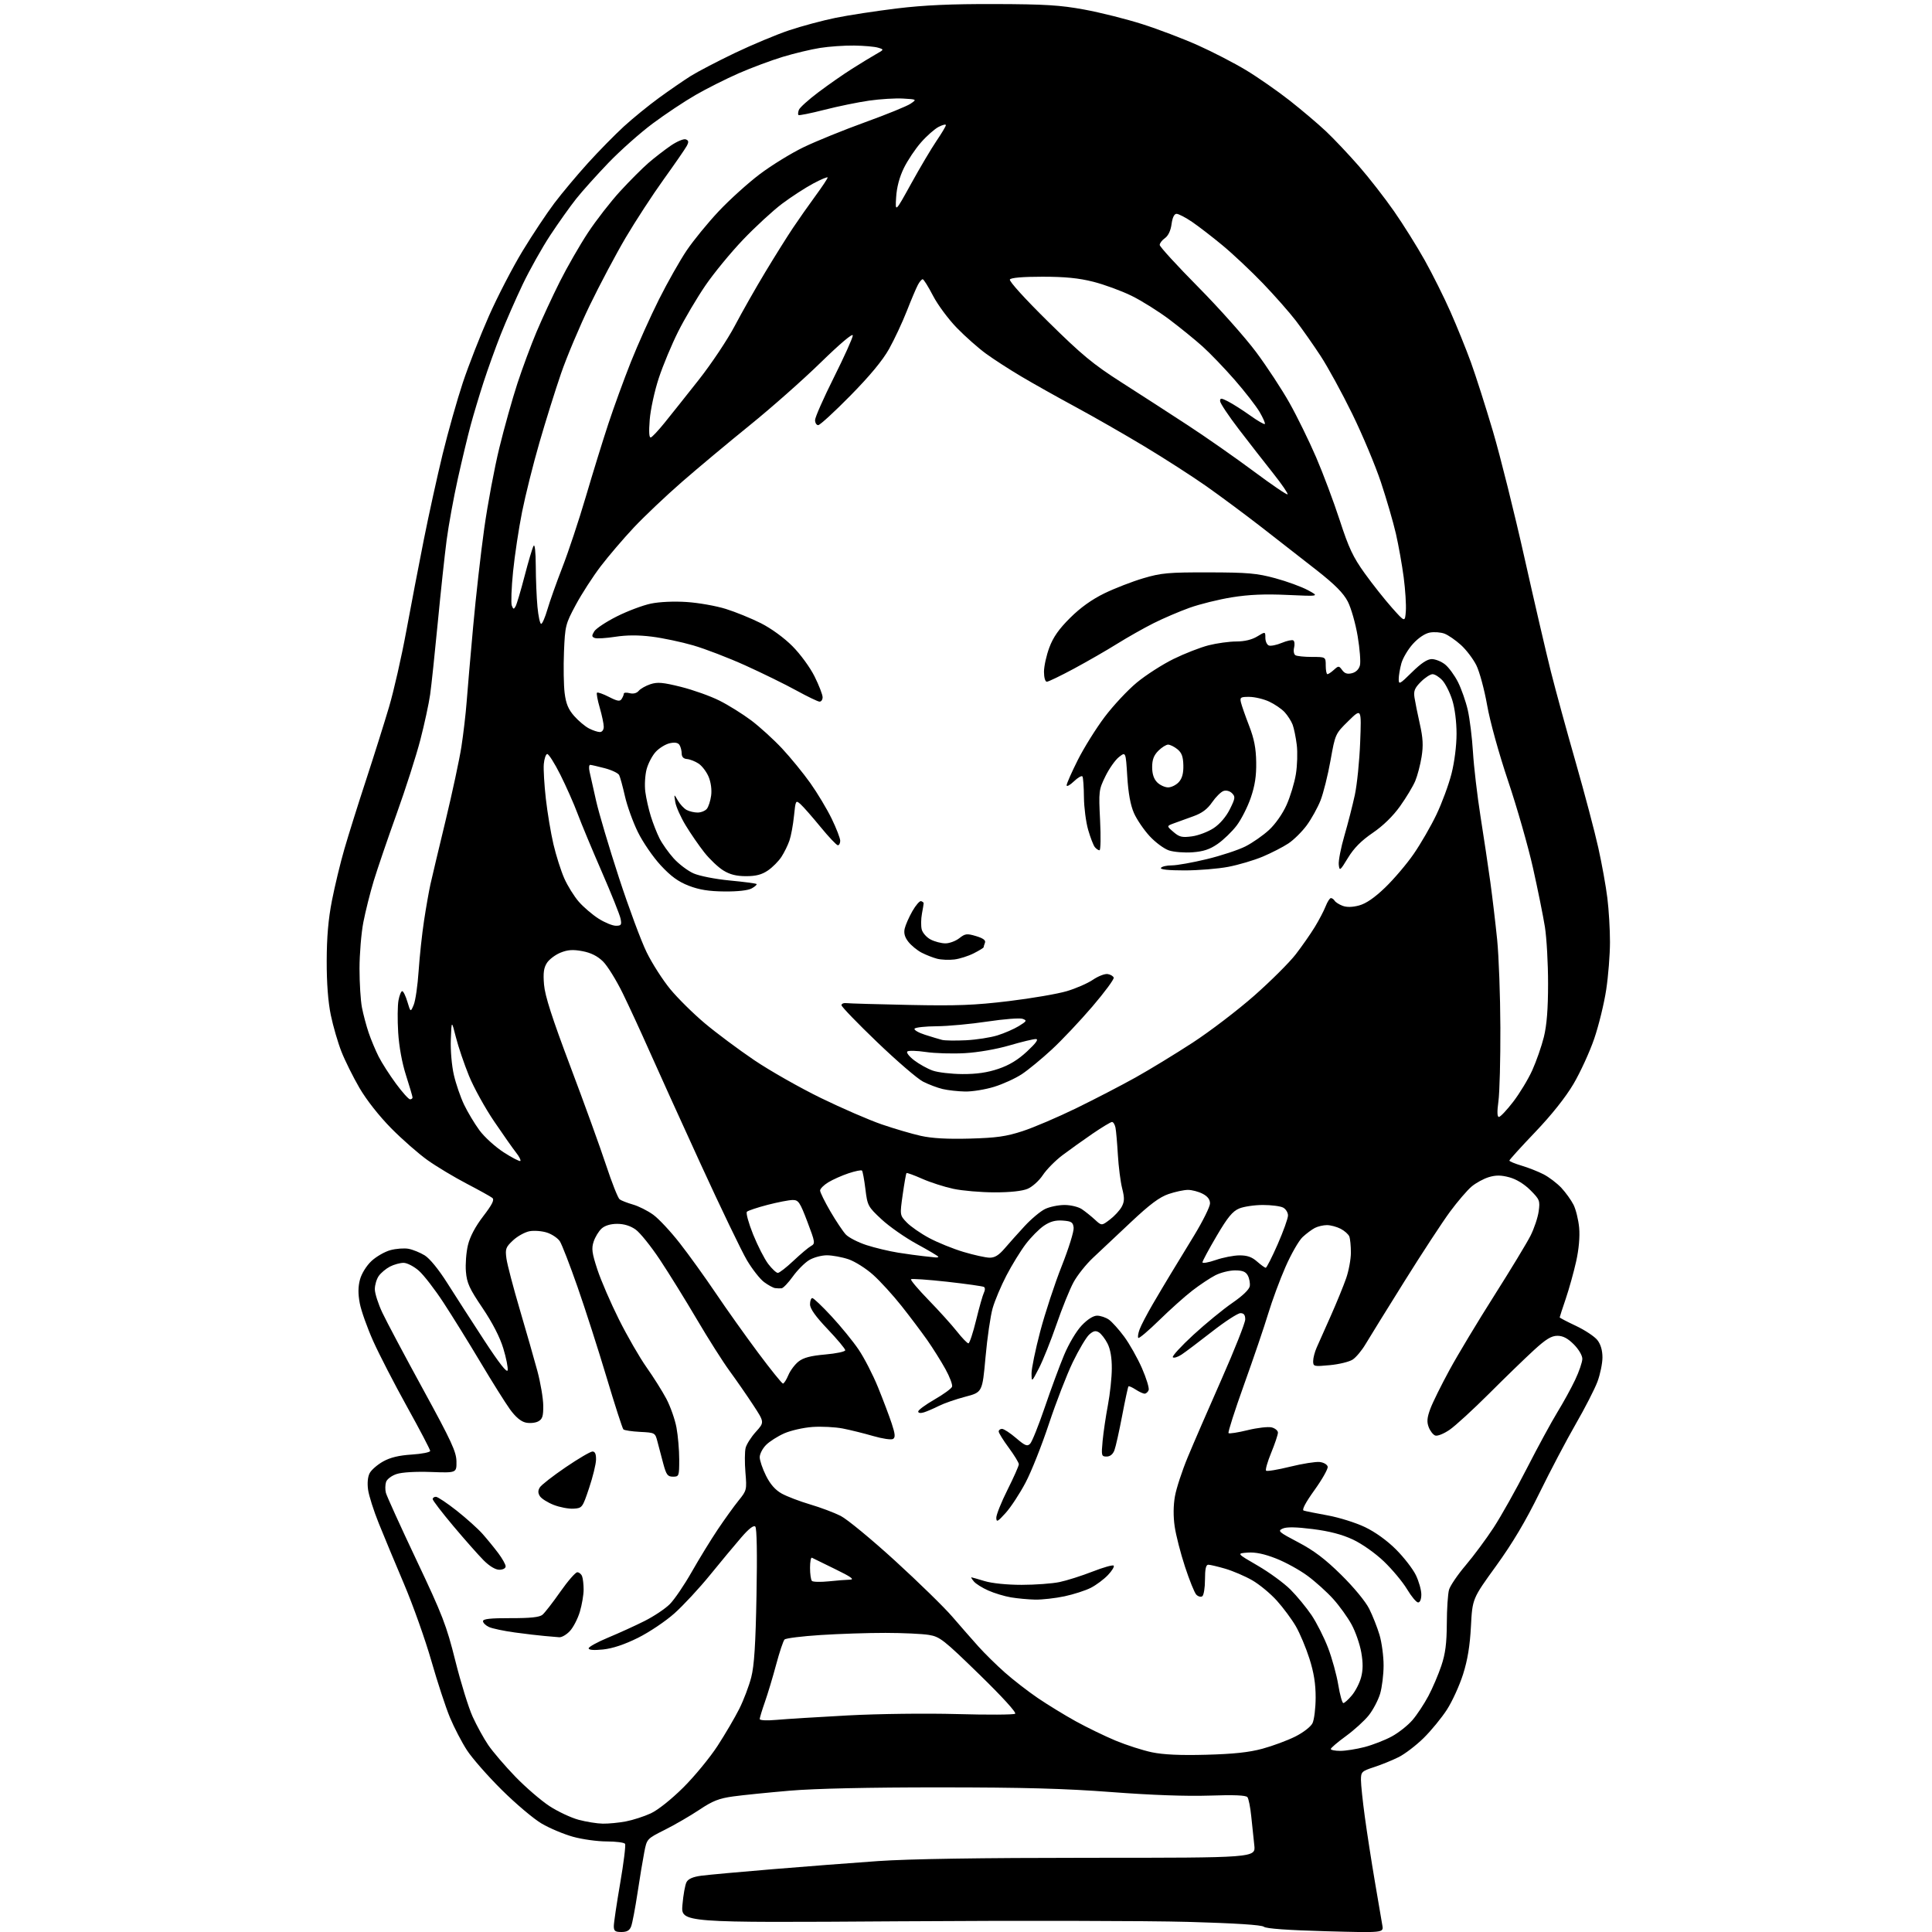 <?xml version="1.0" encoding="UTF-8" standalone="no"?>
<svg 
  version="1.1" 
  xmlns="http://www.w3.org/2000/svg" 
  xmlns:xlink="http://www.w3.org/1999/xlink" 
  xmlns:svg="http://www.w3.org/2000/svg"
  xmlns:rdf="http://www.w3.org/1999/02/22-rdf-syntax-ns#"
  xmlns:cc="http://creativecommons.org/ns#"
  xmlns:dc="http://purl.org/dc/elements/1.1/"
  viewBox="0 0 768 768"
  width="768"
  height="768"
>
<style>svg {background-color: white; }</style>"
<path stroke="none" fill="black" fill-rule="evenodd" d="M247.02,768.00C244.52,768.00 244.00,767.60 244.00,765.66C244.00,764.37 245.14,756.70 246.53,748.61C247.92,740.53 248.80,733.48 248.47,732.95C248.15,732.43 244.86,732.00 241.17,732.00C237.48,732.00 231.45,731.17 227.77,730.14C224.09,729.12 218.48,726.76 215.30,724.89C212.13,723.03 204.99,717.00 199.45,711.50C193.90,706.00 187.68,698.91 185.62,695.74C183.56,692.57 180.52,686.72 178.86,682.74C177.20,678.76 173.87,668.61 171.46,660.19C169.05,651.78 164.17,638.05 160.62,629.69C157.07,621.34 152.54,610.45 150.55,605.50C148.55,600.55 146.65,594.57 146.32,592.20C145.95,589.55 146.19,587.01 146.96,585.58C147.64,584.30 150.03,582.23 152.27,580.97C155.12,579.37 158.56,578.54 163.67,578.21C167.70,577.95 171.00,577.30 171.00,576.76C171.00,576.22 166.88,568.35 161.84,559.27C156.80,550.19 150.74,538.42 148.36,533.12C145.99,527.82 143.58,521.06 143.02,518.10C142.30,514.32 142.33,511.50 143.10,508.63C143.74,506.27 145.65,503.18 147.64,501.30C149.54,499.52 152.94,497.56 155.20,496.95C157.47,496.34 160.71,496.10 162.41,496.42C164.11,496.74 166.99,497.91 168.81,499.02C170.81,500.25 174.37,504.60 177.81,510.05C180.94,515.00 187.53,525.23 192.46,532.78C198.42,541.90 201.55,545.90 201.80,544.70C202.00,543.71 201.22,539.79 200.06,535.98C198.71,531.54 195.76,525.81 191.81,519.95C186.59,512.24 185.58,510.03 185.21,505.50C184.96,502.56 185.32,497.82 186.01,494.97C186.82,491.59 188.93,487.60 192.08,483.49C195.69,478.78 196.61,476.93 195.71,476.19C195.04,475.65 190.45,473.10 185.50,470.52C180.56,467.94 173.58,463.75 170.00,461.21C166.43,458.68 159.90,452.95 155.50,448.50C150.69,443.62 145.66,437.23 142.88,432.45C140.34,428.08 137.11,421.57 135.71,418.00C134.31,414.43 132.41,407.90 131.50,403.50C130.42,398.29 129.85,390.79 129.87,382.00C129.89,372.56 130.51,365.34 131.95,358.00C133.08,352.23 135.30,343.00 136.90,337.50C138.49,332.00 142.37,319.62 145.53,310.00C148.68,300.38 152.79,287.32 154.66,281.00C156.53,274.68 159.60,261.18 161.48,251.00C163.36,240.82 166.51,224.40 168.48,214.50C170.45,204.60 173.82,189.30 175.96,180.50C178.11,171.70 181.72,158.93 183.98,152.11C186.25,145.30 190.91,133.38 194.35,125.61C197.79,117.85 203.82,106.20 207.76,99.73C211.69,93.26 217.38,84.71 220.39,80.73C223.40,76.75 229.38,69.61 233.68,64.86C237.98,60.11 244.43,53.55 248.00,50.27C251.57,47.00 257.88,41.87 262.00,38.87C266.12,35.87 271.76,31.99 274.53,30.24C277.30,28.50 285.20,24.38 292.08,21.08C298.96,17.79 308.70,13.72 313.71,12.04C318.72,10.37 327.02,8.14 332.16,7.09C337.30,6.04 348.25,4.37 356.50,3.36C367.40,2.04 378.06,1.56 395.50,1.61C415.44,1.67 421.45,2.04 431.00,3.80C437.32,4.96 447.68,7.56 454.00,9.57C460.32,11.58 470.30,15.37 476.16,17.99C482.02,20.61 490.66,25.07 495.35,27.91C500.05,30.75 507.86,36.19 512.70,39.99C517.54,43.80 524.02,49.29 527.11,52.21C530.20,55.12 536.06,61.33 540.15,66.00C544.23,70.67 550.54,78.78 554.17,84.00C557.81,89.22 563.30,98.00 566.38,103.51C569.46,109.01 574.06,118.23 576.61,124.01C579.16,129.78 582.80,138.78 584.70,144.00C586.60,149.22 590.55,161.60 593.48,171.50C596.40,181.40 602.01,203.90 605.95,221.50C609.89,239.10 614.64,259.57 616.51,267.00C618.38,274.43 622.81,290.62 626.36,303.00C629.90,315.38 633.95,330.68 635.35,337.00C636.76,343.32 638.38,352.31 638.95,356.97C639.53,361.63 640.00,369.51 639.99,374.47C639.99,379.44 639.32,387.97 638.49,393.42C637.67,398.88 635.52,407.66 633.72,412.92C631.91,418.19 628.20,426.28 625.47,430.91C622.30,436.26 616.78,443.21 610.25,450.04C604.61,455.94 600.00,461.03 600.00,461.35C600.00,461.66 602.18,462.57 604.84,463.36C607.51,464.15 611.44,465.70 613.59,466.81C615.74,467.92 618.91,470.33 620.64,472.16C622.36,474.00 624.55,477.04 625.50,478.91C626.44,480.79 627.45,484.90 627.74,488.04C628.06,491.62 627.62,496.63 626.54,501.45C625.60,505.68 623.74,512.34 622.42,516.25C621.09,520.15 620.00,523.50 620.00,523.68C620.00,523.86 622.91,525.38 626.48,527.06C630.04,528.74 633.86,531.28 634.98,532.70C636.30,534.38 637.00,536.77 637.00,539.60C637.00,541.98 636.10,546.32 635.01,549.25C633.91,552.18 630.04,559.73 626.40,566.04C622.77,572.34 616.26,584.70 611.95,593.50C606.47,604.68 601.28,613.41 594.71,622.50C585.30,635.50 585.30,635.50 584.72,646.50C584.32,654.24 583.39,659.90 581.58,665.58C580.17,670.02 577.29,676.34 575.17,679.62C573.05,682.90 568.89,687.97 565.91,690.90C562.94,693.82 558.48,697.23 556.01,698.47C553.53,699.71 549.14,701.50 546.25,702.44C541.29,704.07 541.00,704.35 541.00,707.55C541.00,709.41 541.69,716.01 542.54,722.22C543.38,728.42 545.18,740.02 546.54,748.00C547.89,755.98 549.23,763.81 549.51,765.41C550.01,768.32 550.01,768.32 526.90,767.69C511.99,767.28 503.29,766.66 502.41,765.92C501.51,765.18 491.15,764.51 472.27,763.98C456.45,763.53 404.62,763.43 357.09,763.75C270.68,764.33 270.68,764.33 271.28,757.21C271.61,753.30 272.34,749.24 272.90,748.18C273.60,746.87 275.47,746.06 278.80,745.62C281.48,745.27 294.20,744.10 307.08,743.04C319.96,741.97 338.82,740.52 349.00,739.81C361.28,738.95 389.64,738.51 433.33,738.50C499.17,738.50 499.17,738.50 498.60,733.50C498.29,730.75 497.75,725.58 497.39,722.00C497.03,718.42 496.35,715.00 495.87,714.40C495.27,713.64 490.49,713.44 480.74,713.78C471.64,714.08 457.62,713.58 441.99,712.39C423.36,710.97 406.97,710.52 373.50,710.51C345.45,710.50 323.88,710.98 314.00,711.82C305.48,712.55 295.35,713.57 291.51,714.10C285.81,714.88 283.30,715.87 278.01,719.41C274.43,721.80 268.27,725.37 264.33,727.35C257.16,730.95 257.15,730.95 256.12,736.22C255.55,739.13 254.33,746.45 253.42,752.50C252.50,758.55 251.37,764.51 250.90,765.75C250.28,767.40 249.24,768.00 247.02,768.00zM239.61,724.93C241.88,724.97 246.01,724.57 248.79,724.04C251.57,723.51 256.02,722.08 258.68,720.85C261.52,719.54 266.83,715.31 271.62,710.56C276.08,706.13 282.21,698.67 285.25,694.00C288.28,689.33 292.17,682.69 293.89,679.26C295.61,675.83 297.74,670.20 298.63,666.76C299.82,662.10 300.36,653.75 300.72,634.16C301.04,617.57 300.85,607.45 300.24,606.84C299.59,606.19 297.66,607.69 294.65,611.18C292.12,614.10 286.55,620.80 282.27,626.06C278.00,631.32 271.61,638.20 268.09,641.34C264.56,644.49 258.03,648.87 253.57,651.08C248.23,653.73 243.51,655.30 239.73,655.69C236.03,656.07 234.00,655.91 234.00,655.23C234.00,654.66 237.49,652.74 241.75,650.97C246.01,649.20 252.52,646.24 256.21,644.38C259.90,642.53 264.41,639.52 266.24,637.69C268.07,635.86 271.98,630.12 274.93,624.93C277.87,619.75 282.55,612.12 285.31,608.00C288.08,603.88 291.82,598.68 293.63,596.45C296.83,592.50 296.90,592.22 296.32,585.31C296.00,581.41 296.03,577.03 296.39,575.58C296.75,574.14 298.59,571.24 300.48,569.16C303.90,565.37 303.90,565.37 299.35,558.43C296.85,554.62 292.66,548.58 290.04,545.00C287.41,541.42 281.56,532.20 277.03,524.50C272.50,516.80 265.89,506.12 262.33,500.77C258.77,495.41 254.43,490.01 252.68,488.77C250.61,487.29 248.06,486.50 245.35,486.50C242.71,486.50 240.46,487.18 239.14,488.37C238.01,489.40 236.59,491.73 235.99,493.54C235.07,496.31 235.31,498.10 237.47,504.67C238.89,508.98 242.74,517.90 246.04,524.50C249.34,531.10 254.27,539.65 256.99,543.50C259.72,547.35 263.27,553.00 264.89,556.05C266.50,559.10 268.31,564.24 268.91,567.48C269.51,570.72 270.00,576.43 270.00,580.18C270.00,586.77 269.92,587.00 267.53,587.00C265.39,587.00 264.86,586.28 263.64,581.75C262.86,578.86 261.82,574.92 261.33,573.00C260.44,569.54 260.36,569.50 254.47,569.20C251.19,569.03 248.19,568.58 247.80,568.20C247.42,567.81 244.41,558.50 241.12,547.50C237.83,536.50 232.64,520.34 229.58,511.59C226.52,502.84 223.36,494.67 222.55,493.43C221.73,492.19 219.45,490.64 217.47,489.99C215.49,489.34 212.36,489.09 210.51,489.43C208.66,489.78 205.70,491.41 203.94,493.06C201.04,495.77 200.79,496.45 201.32,500.31C201.64,502.66 204.03,511.76 206.62,520.54C209.21,529.32 212.36,540.33 213.62,545.00C214.87,549.67 215.92,555.85 215.95,558.71C215.99,562.99 215.63,564.13 213.94,565.03C212.81,565.64 210.57,565.85 208.97,565.49C207.06,565.07 204.91,563.26 202.69,560.18C200.84,557.60 195.56,549.20 190.98,541.50C186.39,533.80 179.80,523.17 176.33,517.87C172.87,512.57 168.44,506.83 166.48,505.12C164.52,503.40 161.81,502.00 160.42,502.00C159.03,502.00 156.60,502.67 155.01,503.49C153.42,504.32 151.42,505.99 150.56,507.22C149.70,508.44 149.00,510.81 149.00,512.47C149.00,514.14 150.36,518.37 152.02,521.87C153.67,525.37 160.96,539.09 168.22,552.36C179.49,572.98 181.41,577.13 181.45,580.99C181.50,585.50 181.50,585.50 171.36,585.14C165.26,584.92 159.80,585.24 157.66,585.95C155.64,586.61 153.82,588.00 153.46,589.13C153.11,590.24 153.07,592.16 153.39,593.40C153.70,594.64 159.15,606.64 165.51,620.08C175.92,642.06 177.47,646.07 181.00,660.19C183.16,668.82 186.25,678.81 187.87,682.38C189.49,685.95 192.29,691.04 194.09,693.69C195.89,696.33 200.73,701.98 204.84,706.24C208.96,710.49 215.07,715.76 218.42,717.95C221.77,720.13 226.98,722.58 230.00,723.39C233.03,724.20 237.35,724.90 239.61,724.93zM479.50,697.54C490.35,697.25 496.54,696.59 501.86,695.14C505.91,694.04 511.76,691.87 514.86,690.32C518.06,688.72 521.03,686.42 521.74,685.00C522.41,683.62 522.98,679.04 522.99,674.80C523.00,669.32 522.28,664.86 520.51,659.30C519.14,655.01 516.72,649.24 515.12,646.48C513.53,643.73 510.13,639.13 507.56,636.28C504.99,633.42 500.55,629.76 497.70,628.14C494.84,626.51 490.06,624.47 487.07,623.59C484.08,622.72 481.04,622.00 480.32,622.00C479.38,622.00 479.00,623.69 479.00,627.94C479.00,631.21 478.51,634.19 477.90,634.56C477.30,634.93 476.23,634.62 475.52,633.87C474.82,633.12 472.80,628.13 471.05,622.78C469.29,617.44 467.45,610.24 466.95,606.78C466.37,602.78 466.41,598.42 467.06,594.77C467.62,591.62 469.91,584.64 472.14,579.27C474.37,573.90 480.42,559.93 485.60,548.23C490.77,536.53 495.00,525.84 495.00,524.48C495.00,522.71 494.46,522.00 493.10,522.00C492.05,522.00 486.96,525.31 481.79,529.35C476.62,533.39 471.16,537.50 469.66,538.49C468.16,539.47 466.61,539.94 466.22,539.54C465.82,539.14 469.49,535.14 474.36,530.65C479.23,526.17 486.21,520.45 489.86,517.94C493.98,515.11 496.62,512.57 496.81,511.24C496.98,510.07 496.63,508.18 496.03,507.05C495.20,505.51 493.94,505.00 490.92,505.00C488.72,505.00 485.22,505.87 483.14,506.93C481.06,507.99 476.92,510.75 473.93,513.06C470.94,515.37 465.03,520.67 460.78,524.83C456.53,528.99 452.81,532.14 452.50,531.84C452.20,531.53 452.43,529.98 453.03,528.39C453.62,526.80 455.95,522.35 458.19,518.50C460.44,514.65 463.65,509.25 465.32,506.50C467.00,503.75 471.21,496.82 474.69,491.11C478.16,485.39 481.00,479.67 481.00,478.38C481.00,476.81 480.04,475.55 478.05,474.53C476.43,473.69 473.81,473.00 472.23,473.00C470.65,473.00 467.18,473.74 464.51,474.65C460.91,475.88 457.06,478.76 449.58,485.80C444.04,491.02 437.25,497.40 434.50,499.98C431.75,502.55 428.26,506.93 426.75,509.71C425.24,512.48 422.18,520.04 419.96,526.50C417.73,532.96 414.60,540.78 413.00,543.87C410.10,549.50 410.10,549.50 410.05,546.00C410.03,544.08 411.58,536.55 413.50,529.27C415.42,522.00 419.26,510.31 422.04,503.30C424.82,496.29 426.96,489.42 426.79,488.03C426.54,485.85 425.94,485.46 422.47,485.20C419.55,484.99 417.48,485.55 414.99,487.23C413.10,488.50 409.85,491.79 407.77,494.52C405.69,497.26 402.23,502.88 400.09,507.00C397.94,511.12 395.47,516.98 394.60,520.00C393.73,523.02 392.45,531.79 391.76,539.48C390.50,553.45 390.50,553.45 383.70,555.23C379.96,556.21 375.24,557.85 373.20,558.88C371.17,559.90 368.49,561.06 367.25,561.44C365.91,561.85 365.00,561.71 365.00,561.09C365.00,560.52 367.91,558.38 371.47,556.33C375.02,554.29 378.17,552.00 378.45,551.26C378.74,550.52 377.55,547.35 375.81,544.21C374.07,541.07 370.82,535.89 368.58,532.69C366.33,529.50 361.75,523.40 358.38,519.15C355.01,514.90 349.95,509.34 347.12,506.80C344.30,504.26 339.89,501.47 337.32,500.59C334.75,499.72 330.86,499.00 328.69,499.00C326.51,499.00 323.31,499.88 321.57,500.96C319.82,502.04 316.93,504.96 315.14,507.46C313.34,509.96 311.34,512.05 310.69,512.12C310.03,512.18 308.87,512.15 308.11,512.04C307.34,511.93 305.38,510.87 303.76,509.67C302.13,508.48 299.07,504.57 296.94,501.00C294.82,497.43 286.48,480.10 278.42,462.50C270.36,444.90 261.17,424.65 258.01,417.50C254.84,410.35 250.15,400.18 247.57,394.89C244.99,389.61 241.43,383.87 239.66,382.15C237.46,380.02 234.85,378.72 231.51,378.10C227.75,377.40 225.70,377.54 222.85,378.68C220.80,379.50 218.36,381.33 217.43,382.74C216.15,384.71 215.87,386.74 216.26,391.40C216.62,395.85 219.47,404.69 226.75,424.00C232.25,438.57 238.63,456.20 240.93,463.18C243.23,470.15 245.65,476.26 246.31,476.75C246.96,477.25 249.34,478.17 251.59,478.82C253.84,479.46 257.47,481.28 259.66,482.87C261.85,484.45 266.62,489.56 270.25,494.22C273.89,498.87 280.32,507.82 284.55,514.09C288.78,520.37 296.35,531.01 301.37,537.74C306.39,544.46 310.83,549.98 311.24,549.99C311.64,549.99 312.60,548.50 313.37,546.67C314.13,544.84 315.96,542.39 317.43,541.23C319.39,539.69 322.24,538.94 328.05,538.43C332.42,538.05 336.00,537.29 336.00,536.74C336.00,536.18 332.85,532.42 329.00,528.36C324.17,523.28 322.00,520.22 322.00,518.50C322.00,517.12 322.41,516.00 322.91,516.00C323.40,516.00 326.84,519.26 330.53,523.25C334.23,527.24 339.07,533.17 341.28,536.43C343.50,539.69 346.98,546.44 349.01,551.43C351.04,556.42 353.50,562.92 354.47,565.87C355.86,570.08 355.97,571.40 354.99,572.01C354.30,572.43 350.76,571.91 347.12,570.85C343.48,569.79 338.02,568.44 335.00,567.85C331.98,567.27 326.57,566.99 322.98,567.24C319.40,567.49 314.35,568.64 311.75,569.78C309.16,570.93 305.90,573.00 304.52,574.39C303.13,575.78 302.00,577.97 302.00,579.26C302.00,580.55 303.12,583.86 304.50,586.62C306.19,590.02 308.20,592.30 310.75,593.72C312.81,594.86 317.88,596.80 322.00,598.02C326.12,599.23 331.60,601.29 334.17,602.59C336.74,603.89 346.47,611.91 355.79,620.42C365.11,628.93 375.37,638.95 378.59,642.70C381.81,646.44 386.46,651.75 388.93,654.50C391.39,657.25 396.13,661.91 399.45,664.85C402.78,667.80 408.68,672.37 412.56,675.01C416.45,677.65 423.22,681.80 427.62,684.23C432.02,686.66 439.15,690.12 443.46,691.92C447.77,693.71 454.27,695.80 457.90,696.56C462.44,697.51 469.18,697.82 479.50,697.54zM532.79,696.00C534.87,696.00 539.23,695.31 542.47,694.47C545.70,693.62 550.57,691.73 553.28,690.25C556.00,688.77 559.69,685.84 561.49,683.74C563.30,681.63 566.13,677.34 567.80,674.20C569.47,671.07 571.78,665.65 572.95,662.17C574.56,657.38 575.09,653.29 575.13,645.36C575.15,639.60 575.55,633.56 576.01,631.95C576.48,630.34 579.44,625.98 582.60,622.26C585.76,618.54 590.78,611.78 593.75,607.23C596.72,602.68 602.68,592.06 607.00,583.61C611.32,575.17 616.76,565.17 619.08,561.38C621.40,557.60 624.59,551.80 626.15,548.50C627.72,545.20 629.00,541.44 629.00,540.15C629.00,538.81 627.54,536.34 625.60,534.40C623.19,531.99 621.29,531.00 619.09,531.00C616.70,531.00 614.53,532.33 609.74,536.72C606.31,539.86 598.30,547.62 591.95,553.97C585.60,560.31 578.53,566.79 576.23,568.37C573.89,569.97 571.38,570.97 570.51,570.64C569.66,570.32 568.50,568.82 567.93,567.31C567.13,565.22 567.28,563.52 568.57,560.04C569.49,557.54 572.94,550.57 576.22,544.55C579.50,538.52 587.49,525.25 593.96,515.05C600.43,504.85 606.93,494.13 608.39,491.24C609.85,488.35 611.32,483.97 611.65,481.51C612.23,477.29 612.04,476.81 608.35,473.11C605.90,470.66 602.77,468.75 600.00,468.00C596.68,467.11 594.65,467.09 591.83,467.93C589.78,468.55 586.69,470.23 584.98,471.67C583.26,473.12 579.41,477.61 576.42,481.65C573.43,485.70 565.25,498.19 558.24,509.42C551.23,520.64 544.29,531.86 542.81,534.35C541.34,536.84 539.04,539.59 537.70,540.46C536.37,541.33 532.29,542.33 528.64,542.67C522.24,543.27 522.00,543.21 522.00,541.05C522.00,539.81 522.64,537.38 523.41,535.65C524.19,533.92 526.72,528.23 529.04,523.00C531.36,517.77 534.10,511.07 535.13,508.09C536.16,505.12 537.00,500.54 537.00,497.93C537.00,495.31 536.72,492.44 536.38,491.54C536.04,490.65 534.48,489.27 532.93,488.46C531.37,487.66 528.92,487.00 527.48,487.00C526.05,487.00 523.89,487.50 522.68,488.12C521.48,488.74 519.28,490.38 517.80,491.76C516.31,493.15 513.26,498.47 511.02,503.58C508.77,508.69 505.68,517.07 504.13,522.19C502.59,527.31 498.28,539.97 494.56,550.32C490.85,560.67 488.05,569.39 488.36,569.69C488.66,569.99 492.08,569.46 495.95,568.51C499.83,567.56 504.13,567.07 505.50,567.41C506.88,567.76 508.00,568.70 508.00,569.50C508.00,570.30 506.80,573.89 505.33,577.47C503.85,581.05 502.94,584.27 503.28,584.62C503.63,584.96 507.92,584.25 512.82,583.04C517.73,581.83 523.03,580.99 524.61,581.17C526.22,581.36 527.61,582.18 527.78,583.05C527.94,583.91 525.58,588.08 522.53,592.33C518.95,597.32 517.43,600.20 518.24,600.48C518.93,600.71 523.21,601.57 527.74,602.39C532.27,603.21 538.95,605.30 542.58,607.04C546.67,608.99 551.38,612.38 554.92,615.92C558.08,619.08 561.63,623.67 562.83,626.14C564.02,628.61 565.00,632.06 565.00,633.82C565.00,635.72 564.49,637.00 563.73,637.00C563.04,637.00 561.05,634.63 559.32,631.73C557.58,628.83 553.44,623.87 550.12,620.69C546.65,617.38 541.40,613.68 537.79,611.99C533.47,609.97 528.48,608.67 521.84,607.83C515.15,606.99 511.47,606.93 509.89,607.63C507.79,608.57 508.29,609.01 516.05,613.08C522.27,616.34 526.76,619.73 533.12,626.00C538.13,630.93 542.81,636.60 544.27,639.50C545.65,642.25 547.50,646.94 548.39,649.93C549.27,652.92 550.00,658.36 550.00,662.02C550.00,665.69 549.37,670.77 548.61,673.31C547.84,675.86 545.82,679.70 544.12,681.85C542.42,683.99 538.33,687.72 535.02,690.13C531.72,692.53 529.02,694.84 529.01,695.25C529.00,695.66 530.71,696.00 532.79,696.00zM308.75,683.67C312.46,683.33 325.18,682.55 337.00,681.91C349.18,681.26 368.04,681.03 380.50,681.37C392.60,681.71 402.97,681.65 403.54,681.24C404.16,680.80 398.34,674.42 389.27,665.59C375.08,651.77 373.60,650.62 369.23,649.90C366.63,649.47 358.88,649.11 352.00,649.10C345.12,649.09 333.49,649.47 326.15,649.95C318.80,650.42 312.38,651.22 311.87,651.73C311.36,652.24 309.86,656.72 308.53,661.70C307.20,666.68 305.18,673.38 304.05,676.59C302.92,679.80 302.00,682.85 302.00,683.35C302.00,683.88 304.86,684.02 308.75,683.67zM534.00,677.00C534.45,677.00 535.98,675.63 537.38,673.95C538.79,672.28 540.45,669.06 541.05,666.80C541.84,663.88 541.86,660.99 541.12,656.81C540.55,653.58 538.83,648.62 537.29,645.80C535.76,642.97 532.48,638.41 530.00,635.65C527.52,632.89 522.92,628.74 519.77,626.42C516.62,624.09 510.99,620.99 507.25,619.53C502.58,617.70 499.06,616.96 496.01,617.18C491.56,617.50 491.56,617.50 499.93,622.35C504.53,625.01 510.39,629.30 512.97,631.87C515.54,634.44 519.30,639.01 521.34,642.02C523.37,645.04 526.33,650.88 527.91,655.00C529.49,659.12 531.32,665.76 531.98,669.75C532.64,673.74 533.55,677.00 534.00,677.00zM222.30,650.83C221.31,650.74 218.70,650.51 216.50,650.33C214.30,650.15 208.96,649.52 204.64,648.93C200.32,648.34 195.71,647.37 194.39,646.77C193.08,646.17 192.00,645.12 192.00,644.44C192.00,643.54 194.92,643.22 202.99,643.24C210.90,643.26 214.44,642.88 215.64,641.89C216.55,641.13 219.75,637.02 222.73,632.75C225.72,628.49 228.76,625.00 229.48,625.00C230.20,625.00 231.06,625.71 231.39,626.58C231.73,627.45 232.00,629.85 232.00,631.90C232.00,633.96 231.33,637.90 230.51,640.67C229.69,643.43 227.91,646.89 226.55,648.35C225.20,649.81 223.29,650.92 222.30,650.83zM411.50,635.87C408.75,635.81 404.42,635.41 401.87,634.98C399.32,634.55 395.27,633.33 392.87,632.26C390.47,631.20 387.88,629.58 387.13,628.66C386.37,627.75 385.92,627.00 386.13,627.01C386.33,627.02 388.71,627.69 391.41,628.51C394.32,629.39 400.30,630.00 406.11,630.00C411.50,630.00 418.29,629.50 421.20,628.89C424.12,628.28 430.00,626.41 434.27,624.74C438.54,623.07 442.33,622.00 442.70,622.36C443.06,622.72 442.04,624.41 440.43,626.10C438.82,627.80 435.76,630.08 433.64,631.17C431.52,632.26 426.80,633.78 423.14,634.56C419.49,635.33 414.25,635.92 411.50,635.87zM329.40,628.61C332.64,628.27 336.46,627.97 337.90,627.94C339.81,627.90 338.25,626.79 332.00,623.75C327.32,621.47 323.16,619.43 322.75,619.22C322.34,619.01 322.00,620.82 322.00,623.25C322.00,625.68 322.34,628.01 322.75,628.44C323.16,628.86 326.15,628.94 329.40,628.61zM198.50,624.00C196.94,624.00 194.58,622.58 192.25,620.25C190.19,618.18 184.79,612.08 180.25,606.68C175.71,601.28 172.00,596.44 172.00,595.93C172.00,595.42 172.57,595.00 173.28,595.00C173.98,595.00 177.69,597.48 181.53,600.50C185.36,603.53 190.00,607.69 191.82,609.75C193.65,611.81 196.46,615.26 198.07,617.40C199.68,619.55 201.00,621.91 201.00,622.65C201.00,623.42 199.93,624.00 198.50,624.00zM399.79,601.39C396.58,604.95 396.08,605.21 396.04,603.35C396.02,602.17 398.02,597.16 400.50,592.21C402.98,587.27 405.00,582.71 405.00,582.07C405.00,581.43 403.20,578.48 401.00,575.50C398.80,572.52 397.00,569.62 397.00,569.04C397.00,568.47 397.59,568.00 398.32,568.00C399.05,568.00 401.55,569.64 403.89,571.64C407.51,574.74 408.35,575.07 409.51,573.89C410.25,573.13 412.85,566.65 415.29,559.50C417.72,552.35 421.18,542.97 422.99,538.65C424.85,534.19 427.87,529.12 429.98,526.90C432.31,524.45 434.60,523.00 436.12,523.00C437.46,523.00 439.56,523.71 440.80,524.57C442.03,525.44 444.77,528.48 446.89,531.35C449.00,534.21 452.17,539.84 453.94,543.86C455.70,547.88 456.90,551.81 456.61,552.59C456.31,553.36 455.58,554.00 455.00,554.00C454.41,554.00 452.81,553.26 451.43,552.36C450.06,551.47 448.78,550.90 448.58,551.11C448.38,551.33 447.25,556.58 446.07,562.78C444.89,568.98 443.51,575.17 442.99,576.53C442.39,578.11 441.27,579.00 439.89,579.00C437.84,579.00 437.76,578.67 438.31,572.75C438.64,569.31 439.58,562.90 440.42,558.50C441.25,554.10 441.95,547.58 441.96,544.00C441.99,539.73 441.40,536.33 440.25,534.07C439.29,532.19 437.74,530.18 436.81,529.62C435.53,528.83 434.60,529.05 432.96,530.53C431.78,531.60 428.85,536.54 426.45,541.49C424.06,546.45 419.79,557.48 416.96,566.00C414.14,574.52 409.96,585.05 407.66,589.39C405.37,593.73 401.83,599.13 399.79,601.39zM228.00,599.72C226.07,599.84 222.52,599.17 220.10,598.22C217.69,597.27 215.21,595.71 214.61,594.75C213.82,593.49 213.81,592.51 214.60,591.25C215.19,590.29 219.82,586.69 224.87,583.25C229.92,579.81 234.72,577.00 235.53,577.00C236.54,577.00 236.98,578.03 236.93,580.25C236.90,582.04 235.66,587.10 234.18,591.50C231.55,599.36 231.44,599.50 228.00,599.72zM384.96,534.00C385.41,534.00 386.79,529.84 388.03,524.75C389.27,519.66 390.67,514.74 391.14,513.81C391.63,512.86 391.63,511.89 391.13,511.58C390.65,511.29 384.06,510.36 376.47,509.51C368.89,508.67 362.44,508.23 362.14,508.52C361.85,508.82 364.99,512.53 369.12,516.78C373.25,521.03 378.32,526.64 380.38,529.25C382.44,531.86 384.50,534.00 384.96,534.00zM309.20,506.00C309.81,506.00 312.60,503.83 315.40,501.19C318.21,498.54 321.34,495.90 322.36,495.33C324.14,494.34 324.07,493.90 320.94,485.65C317.98,477.86 317.40,477.00 315.08,477.02C313.66,477.03 309.18,477.90 305.11,478.95C301.05,480.01 297.36,481.24 296.91,481.69C296.45,482.15 297.57,486.20 299.38,490.71C301.20,495.21 303.90,500.50 305.39,502.45C306.88,504.40 308.60,506.00 309.20,506.00zM503.14,503.97C503.49,503.99 505.63,499.78 507.89,494.63C510.15,489.48 512.00,484.32 512.00,483.17C512.00,482.01 511.13,480.60 510.07,480.04C509.00,479.47 505.39,479.00 502.03,479.00C498.68,479.00 494.43,479.63 492.59,480.40C489.96,481.50 488.01,483.87 483.62,491.34C480.53,496.59 478.00,501.29 478.00,501.79C478.00,502.29 480.36,501.88 483.25,500.88C486.14,499.88 490.39,499.05 492.69,499.03C495.76,499.01 497.64,499.66 499.69,501.47C501.24,502.83 502.79,503.95 503.14,503.97zM371.75,499.84C372.44,499.93 373.00,499.81 373.00,499.58C373.00,499.35 369.16,497.07 364.48,494.52C359.79,491.96 353.46,487.54 350.40,484.68C345.03,479.67 344.82,479.28 344.01,472.67C343.55,468.91 342.94,465.61 342.65,465.32C342.36,465.03 339.96,465.52 337.31,466.40C334.67,467.28 331.04,468.90 329.25,469.99C327.46,471.08 326.00,472.55 326.00,473.25C326.00,473.96 327.83,477.67 330.07,481.52C332.31,485.36 335.08,489.50 336.21,490.72C337.35,491.93 341.03,493.83 344.39,494.93C347.75,496.02 353.43,497.38 357.00,497.95C360.57,498.51 365.07,499.13 367.00,499.33C368.93,499.52 371.06,499.75 371.75,499.84zM393.34,499.95C395.41,499.99 397.02,499.00 399.34,496.30C401.08,494.26 404.67,490.25 407.32,487.38C409.97,484.51 413.64,481.45 415.47,480.58C417.30,479.71 420.77,479.00 423.18,479.00C425.59,479.00 428.67,479.74 430.03,480.65C431.39,481.56 433.72,483.43 435.21,484.80C437.92,487.30 437.92,487.30 441.22,484.78C443.04,483.40 445.14,481.11 445.90,479.70C447.01,477.61 447.05,476.24 446.07,472.37C445.41,469.76 444.65,463.77 444.37,459.06C444.10,454.35 443.67,449.49 443.42,448.25C443.17,447.01 442.55,446.00 442.04,446.00C441.54,446.00 438.06,448.10 434.31,450.66C430.57,453.22 425.19,457.07 422.36,459.20C419.53,461.33 416.01,464.90 414.54,467.12C413.04,469.38 410.37,471.78 408.47,472.58C406.30,473.48 401.51,473.99 395.28,473.98C389.90,473.97 382.57,473.34 379.00,472.58C375.43,471.82 369.84,470.03 366.60,468.59C363.35,467.15 360.54,466.13 360.35,466.32C360.15,466.51 359.48,470.36 358.84,474.86C357.68,483.06 357.68,483.06 360.45,485.95C361.97,487.54 365.98,490.32 369.36,492.13C372.74,493.94 378.88,496.43 383.00,497.66C387.12,498.89 391.78,499.92 393.34,499.95zM206.85,461.49C207.13,461.20 206.39,459.74 205.19,458.23C204.00,456.73 200.06,451.14 196.45,445.81C192.83,440.48 188.32,432.31 186.42,427.64C184.52,422.98 182.18,416.09 181.23,412.33C179.50,405.50 179.50,405.50 179.21,413.17C179.04,417.53 179.57,423.63 180.42,427.31C181.24,430.86 183.07,436.19 184.49,439.14C185.90,442.09 188.64,446.66 190.58,449.30C192.51,451.94 196.85,455.88 200.21,458.06C203.57,460.23 206.56,461.77 206.85,461.49zM385.50,452.61C396.14,452.31 399.95,451.78 406.50,449.64C410.90,448.21 420.51,444.10 427.85,440.52C435.19,436.94 445.76,431.46 451.35,428.34C456.93,425.23 467.16,418.99 474.09,414.48C481.01,409.97 492.04,401.55 498.59,395.78C505.14,390.00 512.55,382.62 515.05,379.39C517.55,376.15 520.97,371.25 522.65,368.50C524.33,365.75 526.27,362.04 526.97,360.25C527.67,358.46 528.61,357.00 529.06,357.00C529.51,357.00 530.18,357.48 530.54,358.06C530.90,358.65 532.32,359.55 533.69,360.07C535.34,360.70 537.60,360.65 540.27,359.93C543.02,359.19 546.40,356.87 550.63,352.80C554.08,349.48 559.19,343.48 561.97,339.45C564.75,335.42 568.82,328.39 571.00,323.82C573.19,319.24 575.88,311.94 576.99,307.59C578.18,302.92 579.00,296.40 579.00,291.68C579.00,286.92 578.31,281.48 577.29,278.26C576.35,275.28 574.58,271.76 573.34,270.42C572.11,269.09 570.36,268.00 569.47,268.00C568.58,268.00 566.48,269.36 564.82,271.03C562.36,273.49 561.88,274.66 562.28,277.28C562.55,279.05 563.50,283.77 564.40,287.77C565.66,293.37 565.82,296.38 565.10,300.86C564.59,304.06 563.45,308.38 562.58,310.46C561.71,312.54 559.00,317.05 556.55,320.48C553.71,324.46 549.78,328.29 545.65,331.10C541.12,334.19 538.20,337.14 535.85,341.00C532.68,346.21 532.48,346.35 532.18,343.73C532.01,342.21 533.01,337.03 534.41,332.23C535.81,327.43 537.68,320.12 538.57,316.00C539.45,311.88 540.41,302.43 540.69,295.00C541.21,281.50 541.21,281.50 536.00,286.61C530.80,291.72 530.79,291.74 528.89,302.34C527.85,308.18 526.06,315.31 524.93,318.19C523.79,321.06 521.33,325.50 519.46,328.06C517.58,330.61 514.29,333.87 512.14,335.29C509.98,336.72 505.40,339.07 501.96,340.52C498.51,341.97 492.35,343.80 488.26,344.58C484.17,345.36 476.34,346.00 470.85,346.00C464.46,346.00 461.10,345.64 461.50,345.00C461.84,344.45 463.78,344.00 465.81,344.00C467.84,344.00 474.11,342.88 479.76,341.51C485.40,340.15 492.30,337.87 495.10,336.45C497.89,335.03 502.10,332.10 504.45,329.93C506.95,327.64 509.85,323.50 511.42,320.00C512.90,316.70 514.57,311.19 515.13,307.75C515.69,304.31 515.85,299.05 515.48,296.07C515.11,293.08 514.37,289.48 513.84,288.07C513.30,286.65 511.88,284.43 510.68,283.12C509.48,281.81 506.70,279.91 504.50,278.89C502.30,277.87 498.76,277.03 496.63,277.02C493.13,277.00 492.82,277.21 493.30,279.25C493.60,280.49 495.05,284.65 496.54,288.50C498.55,293.68 499.28,297.45 499.36,303.00C499.45,308.46 498.85,312.32 497.18,317.18C495.91,320.86 493.39,325.82 491.56,328.21C489.74,330.60 486.35,333.87 484.04,335.47C480.90,337.65 478.36,338.49 474.03,338.80C470.83,339.04 466.63,338.70 464.69,338.06C462.75,337.42 459.28,334.86 456.99,332.37C454.70,329.89 451.90,325.77 450.77,323.22C449.39,320.08 448.52,315.38 448.11,308.70C447.50,298.81 447.50,298.81 444.81,300.93C443.33,302.09 440.90,305.54 439.41,308.59C436.79,313.95 436.72,314.52 437.30,326.07C437.63,332.63 437.53,338.00 437.07,338.00C436.62,338.00 435.78,337.44 435.22,336.75C434.65,336.06 433.46,332.99 432.57,329.91C431.68,326.84 430.92,320.99 430.88,316.92C430.85,312.84 430.58,309.13 430.30,308.67C430.01,308.21 428.48,309.08 426.89,310.61C425.30,312.13 424.00,312.83 424.00,312.17C424.00,311.50 426.00,306.98 428.44,302.12C430.88,297.27 435.67,289.58 439.09,285.04C442.51,280.50 448.27,274.33 451.90,271.33C455.53,268.33 462.10,264.11 466.50,261.95C470.90,259.79 477.18,257.34 480.46,256.51C483.74,255.68 488.69,255.00 491.46,255.00C494.72,254.99 497.65,254.29 499.75,253.01C503.00,251.03 503.00,251.03 503.00,253.55C503.00,254.93 503.62,256.30 504.38,256.59C505.14,256.89 507.44,256.42 509.49,255.57C511.54,254.71 513.62,254.26 514.11,254.57C514.60,254.87 514.74,256.17 514.42,257.45C514.10,258.73 514.33,260.09 514.94,260.46C515.54,260.84 518.51,261.14 521.52,261.14C527.00,261.14 527.00,261.14 527.00,264.57C527.00,266.46 527.30,268.00 527.67,268.00C528.04,268.00 529.21,267.22 530.26,266.26C532.09,264.61 532.25,264.62 533.54,266.38C534.52,267.73 535.60,268.07 537.43,267.61C539.02,267.21 540.20,266.04 540.60,264.47C540.94,263.09 540.53,257.88 539.69,252.88C538.85,247.87 537.09,241.70 535.78,239.15C534.03,235.77 530.72,232.43 523.45,226.71C517.98,222.42 508.10,214.71 501.50,209.59C494.90,204.47 485.00,197.12 479.50,193.25C474.00,189.39 462.98,182.29 455.00,177.49C447.03,172.69 434.65,165.60 427.50,161.74C420.35,157.88 410.68,152.45 406.00,149.67C401.32,146.90 395.02,142.83 392.00,140.63C388.98,138.44 383.75,133.82 380.38,130.36C377.01,126.90 372.74,121.14 370.88,117.54C369.02,113.95 367.18,111.01 366.79,111.00C366.39,111.00 365.53,112.00 364.88,113.23C364.22,114.45 362.23,119.15 360.46,123.67C358.69,128.19 355.52,134.95 353.43,138.69C350.89,143.24 345.79,149.40 338.06,157.25C331.70,163.72 325.94,169.00 325.25,169.00C324.56,169.00 324.00,168.09 324.00,166.99C324.00,165.88 327.38,158.24 331.50,150.00C335.62,141.76 339.00,134.27 339.00,133.34C339.00,132.33 333.94,136.60 326.25,144.10C319.24,150.95 306.56,162.16 298.07,169.02C289.58,175.89 277.43,186.04 271.07,191.58C264.71,197.13 256.12,205.27 251.98,209.67C247.84,214.08 241.91,221.02 238.80,225.09C235.69,229.17 231.23,236.07 228.89,240.43C224.79,248.07 224.62,248.74 224.19,259.10C223.95,265.01 224.07,272.38 224.45,275.48C224.98,279.72 225.91,281.97 228.23,284.61C229.92,286.53 232.56,288.75 234.10,289.55C235.64,290.35 237.60,291.00 238.45,291.00C239.36,291.00 240.00,290.13 240.00,288.90C240.00,287.75 239.28,284.34 238.41,281.33C237.53,278.32 237.04,275.63 237.31,275.36C237.58,275.08 239.71,275.83 242.04,277.02C245.46,278.77 246.43,278.92 247.12,277.84C247.59,277.10 247.98,276.15 247.98,275.73C247.99,275.31 249.05,275.22 250.32,275.55C251.78,275.91 253.12,275.56 253.90,274.62C254.59,273.78 256.69,272.60 258.56,271.98C261.35,271.06 263.51,271.25 270.73,273.05C275.55,274.26 282.43,276.71 286.00,278.51C289.58,280.30 295.26,283.85 298.63,286.38C302.00,288.92 307.51,293.93 310.88,297.53C314.24,301.13 319.30,307.32 322.12,311.29C324.93,315.25 328.76,321.64 330.62,325.47C332.48,329.31 334.00,333.24 334.00,334.22C334.00,335.20 333.58,336.00 333.06,336.00C332.55,336.00 329.46,332.74 326.19,328.75C322.92,324.76 319.36,320.70 318.27,319.72C316.31,317.97 316.27,318.05 315.62,324.37C315.26,327.91 314.45,332.31 313.81,334.15C313.18,335.99 311.75,338.90 310.63,340.62C309.52,342.33 307.11,344.76 305.28,346.01C302.84,347.68 300.54,348.29 296.58,348.29C292.73,348.29 290.15,347.64 287.52,346.01C285.49,344.76 282.11,341.55 280.00,338.88C277.88,336.20 274.54,331.36 272.58,328.12C270.61,324.88 268.75,320.72 268.44,318.87C267.89,315.50 267.89,315.50 269.46,318.22C270.33,319.72 271.90,321.41 272.95,321.97C274.01,322.54 275.97,323.00 277.31,323.00C278.66,323.00 280.30,322.34 280.97,321.54C281.63,320.74 282.41,318.36 282.69,316.25C283.00,313.97 282.60,310.97 281.69,308.79C280.85,306.79 279.05,304.42 277.67,303.52C276.30,302.62 274.24,301.82 273.09,301.73C271.71,301.63 270.99,300.88 270.98,299.54C270.98,298.42 270.58,296.89 270.11,296.14C269.53,295.23 268.28,295.00 266.27,295.44C264.62,295.80 262.13,297.31 260.73,298.80C259.32,300.28 257.66,303.44 257.03,305.80C256.41,308.17 256.18,312.22 256.53,314.80C256.87,317.39 257.86,321.75 258.72,324.50C259.57,327.25 261.13,331.21 262.18,333.30C263.23,335.38 265.75,338.94 267.79,341.21C269.83,343.47 273.38,346.16 275.68,347.18C278.04,348.22 284.34,349.46 290.09,350.01C295.72,350.54 300.51,351.18 300.74,351.41C300.98,351.65 300.12,352.43 298.84,353.14C297.39,353.96 293.28,354.42 288.00,354.37C281.79,354.32 277.97,353.70 273.81,352.10C269.60,350.47 266.70,348.36 262.62,343.96C259.59,340.68 255.51,334.74 253.56,330.75C251.60,326.76 249.29,320.35 248.42,316.50C247.55,312.65 246.52,308.87 246.12,308.10C245.73,307.33 243.18,306.11 240.45,305.39C237.73,304.68 235.11,304.07 234.62,304.04C234.14,304.02 234.02,305.24 234.36,306.75C234.69,308.26 235.86,313.47 236.96,318.33C238.05,323.18 242.13,336.91 246.02,348.83C249.91,360.75 254.88,374.14 257.07,378.58C259.25,383.03 263.48,389.62 266.46,393.23C269.44,396.84 275.61,402.94 280.19,406.79C284.76,410.63 293.61,417.23 299.85,421.45C306.09,425.66 318.01,432.43 326.35,436.49C334.68,440.55 345.55,445.26 350.50,446.96C355.45,448.66 362.43,450.71 366.00,451.51C370.47,452.51 376.56,452.85 385.50,452.61zM595.84,444.00C596.42,444.00 598.97,441.29 601.51,437.99C604.06,434.68 607.47,429.05 609.09,425.47C610.71,421.89 612.79,415.93 613.71,412.23C614.87,407.52 615.38,401.14 615.38,391.00C615.39,383.02 614.82,372.90 614.13,368.50C613.43,364.10 611.29,353.52 609.38,345.00C607.47,336.48 603.03,320.95 599.51,310.50C595.81,299.48 592.29,286.79 591.15,280.28C590.06,274.11 588.13,266.99 586.87,264.45C585.60,261.92 582.84,258.28 580.73,256.38C578.62,254.47 575.69,252.45 574.21,251.89C572.73,251.33 570.09,251.13 568.35,251.46C566.43,251.82 563.80,253.59 561.66,255.96C559.72,258.10 557.66,261.58 557.07,263.68C556.49,265.78 556.01,268.61 556.01,269.97C556.00,272.24 556.41,272.02 561.28,267.22C564.91,263.64 567.37,262.00 569.15,262.00C570.57,262.00 572.93,262.94 574.40,264.10C575.87,265.25 578.18,268.40 579.55,271.09C580.91,273.78 582.67,278.80 583.46,282.24C584.25,285.68 585.18,293.23 585.53,299.00C585.88,304.77 587.22,316.25 588.52,324.50C589.83,332.75 591.57,344.45 592.41,350.50C593.24,356.55 594.47,366.90 595.14,373.50C595.80,380.10 596.38,395.85 596.42,408.50C596.47,421.15 596.12,434.31 595.65,437.75C595.08,441.95 595.14,444.00 595.84,444.00zM163.00,437.00C163.55,437.00 163.99,436.66 163.99,436.25C163.98,435.84 162.82,431.90 161.41,427.50C159.81,422.53 158.63,416.05 158.28,410.39C157.97,405.39 158.03,399.65 158.41,397.64C158.78,395.64 159.45,394.00 159.89,394.00C160.33,394.00 161.25,395.89 161.94,398.21C163.21,402.42 163.21,402.42 164.46,399.44C165.15,397.80 166.03,391.74 166.41,385.98C166.80,380.22 167.76,371.23 168.56,366.00C169.35,360.77 170.50,354.25 171.11,351.50C171.72,348.75 174.42,337.39 177.11,326.26C179.79,315.13 182.64,301.86 183.43,296.76C184.21,291.67 185.15,283.68 185.50,279.00C185.85,274.32 187.01,260.82 188.09,249.00C189.16,237.18 191.15,219.62 192.50,210.00C193.85,200.38 196.55,185.97 198.50,178.00C200.45,170.03 203.67,158.55 205.65,152.50C207.63,146.45 211.05,137.22 213.25,132.00C215.45,126.78 219.62,117.78 222.52,112.00C225.42,106.22 230.46,97.45 233.72,92.50C236.99,87.55 242.76,80.13 246.54,76.01C250.33,71.89 255.37,66.84 257.74,64.79C260.11,62.74 264.09,59.66 266.58,57.94C269.07,56.23 271.78,55.09 272.60,55.40C273.78,55.85 273.86,56.40 272.97,58.06C272.35,59.21 268.24,65.16 263.84,71.28C259.43,77.41 252.64,87.83 248.73,94.45C244.83,101.07 238.37,113.24 234.38,121.50C230.40,129.75 225.28,141.90 223.01,148.50C220.74,155.10 216.87,167.47 214.41,176.00C211.94,184.53 208.85,196.90 207.53,203.50C206.21,210.10 204.60,220.78 203.95,227.24C203.30,233.69 203.08,239.77 203.45,240.74C204.04,242.25 204.25,242.29 204.97,241.00C205.42,240.18 207.03,234.78 208.53,229.00C210.03,223.22 211.63,217.82 212.10,217.00C212.60,216.10 212.95,219.32 212.98,225.00C213.00,230.22 213.30,237.54 213.65,241.25C214.00,244.96 214.66,248.00 215.12,248.00C215.57,248.00 216.69,245.41 217.61,242.25C218.53,239.09 221.21,231.55 223.56,225.50C225.92,219.45 230.12,206.82 232.88,197.43C235.64,188.04 239.67,174.99 241.84,168.43C244.00,161.87 248.03,150.82 250.79,143.87C253.56,136.93 258.58,125.74 261.96,119.00C265.34,112.27 270.29,103.52 272.96,99.56C275.63,95.60 281.35,88.61 285.66,84.02C289.97,79.43 297.32,72.79 302.00,69.25C306.68,65.72 314.55,60.87 319.50,58.49C324.45,56.11 335.45,51.64 343.94,48.57C352.43,45.50 360.53,42.20 361.94,41.24C364.50,39.50 364.50,39.50 359.00,39.18C355.98,39.00 349.90,39.37 345.50,40.00C341.10,40.63 333.08,42.27 327.67,43.66C322.26,45.04 317.64,45.97 317.40,45.73C317.15,45.49 317.23,44.55 317.58,43.65C317.92,42.76 321.42,39.60 325.35,36.65C329.28,33.69 335.26,29.52 338.64,27.39C342.01,25.25 346.29,22.64 348.14,21.59C351.50,19.69 351.50,19.69 349.00,18.94C347.62,18.53 343.35,18.16 339.50,18.11C335.65,18.06 329.57,18.48 326.00,19.05C322.43,19.61 315.75,21.21 311.16,22.60C306.57,23.99 298.70,26.93 293.66,29.13C288.62,31.34 280.90,35.22 276.50,37.76C272.10,40.29 264.45,45.38 259.50,49.07C254.55,52.75 246.66,59.76 241.96,64.63C237.27,69.51 231.46,75.97 229.06,79.00C226.65,82.03 222.02,88.54 218.76,93.48C215.50,98.42 210.58,107.20 207.81,112.98C205.05,118.77 201.10,127.78 199.03,133.00C196.97,138.22 193.89,146.78 192.20,152.00C190.51,157.22 188.21,164.88 187.10,169.00C185.98,173.12 183.69,182.67 182.01,190.22C180.33,197.77 178.32,208.79 177.54,214.72C176.76,220.65 175.18,235.40 174.02,247.50C172.86,259.60 171.50,272.46 170.99,276.07C170.48,279.68 168.73,287.78 167.10,294.07C165.47,300.36 161.23,313.60 157.67,323.50C154.11,333.40 150.02,345.39 148.57,350.14C147.13,354.89 145.27,362.32 144.43,366.64C143.60,370.96 142.92,379.23 142.91,385.00C142.91,390.77 143.34,397.75 143.88,400.50C144.41,403.25 145.61,407.75 146.54,410.50C147.47,413.25 149.26,417.52 150.51,420.00C151.76,422.48 154.86,427.31 157.39,430.75C159.92,434.19 162.45,437.00 163.00,437.00zM383.64,433.90C380.82,433.84 376.81,433.40 374.73,432.91C372.66,432.42 369.16,431.10 366.94,429.97C364.72,428.84 356.52,421.78 348.71,414.29C340.89,406.79 334.50,400.17 334.50,399.58C334.50,398.99 335.40,398.62 336.50,398.76C337.60,398.90 348.85,399.22 361.50,399.48C380.46,399.87 387.40,399.60 401.00,397.96C410.07,396.86 420.46,395.08 424.07,394.00C427.69,392.93 432.36,390.89 434.45,389.47C436.54,388.05 439.17,387.03 440.29,387.20C441.42,387.36 442.51,388.01 442.72,388.63C442.92,389.25 439.10,394.43 434.22,400.13C429.34,405.83 422.09,413.52 418.10,417.20C414.12,420.89 408.77,425.29 406.22,426.98C403.67,428.67 398.71,430.94 395.19,432.02C391.67,433.11 386.47,433.95 383.64,433.90zM382.56,426.96C388.20,426.99 392.48,426.37 396.85,424.89C401.21,423.42 404.66,421.32 408.30,417.93C411.87,414.60 412.96,413.06 411.77,413.04C410.81,413.02 406.09,414.16 401.27,415.57C396.10,417.08 388.80,418.35 383.50,418.65C378.55,418.92 371.57,418.72 368.00,418.18C364.43,417.65 361.12,417.56 360.67,417.99C360.21,418.42 361.44,420.00 363.41,421.50C365.38,423.00 368.68,424.84 370.75,425.57C372.81,426.31 378.13,426.93 382.56,426.96zM384.00,413.52C388.12,413.31 393.75,412.44 396.50,411.58C399.25,410.73 403.07,409.06 405.00,407.88C408.17,405.93 408.31,405.66 406.50,405.00C405.40,404.60 399.10,405.09 392.50,406.08C385.90,407.08 376.81,407.92 372.31,407.95C367.80,407.98 363.86,408.41 363.55,408.92C363.24,409.42 365.13,410.52 367.74,411.35C370.36,412.19 373.40,413.10 374.50,413.38C375.60,413.66 379.88,413.72 384.00,413.52zM379.34,381.41C377.23,381.67 374.15,381.53 372.50,381.11C370.85,380.68 368.08,379.59 366.34,378.69C364.60,377.78 362.24,375.85 361.10,374.40C359.65,372.56 359.21,370.96 359.63,369.13C359.96,367.68 361.34,364.56 362.69,362.19C364.05,359.82 365.60,358.03 366.15,358.22C366.70,358.40 367.16,358.76 367.17,359.02C367.18,359.29 366.87,361.18 366.48,363.24C366.10,365.30 366.06,368.11 366.40,369.48C366.75,370.84 368.35,372.65 369.96,373.48C371.58,374.32 374.21,375.00 375.82,375.00C377.42,375.00 379.90,374.08 381.34,372.95C383.68,371.11 384.35,371.03 388.01,372.12C390.83,372.97 391.92,373.78 391.54,374.75C391.24,375.53 391.00,376.34 391.00,376.56C391.00,376.78 389.24,377.86 387.09,378.95C384.94,380.05 381.45,381.16 379.34,381.41zM244.82,368.00C246.95,368.00 247.18,367.65 246.69,365.21C246.39,363.68 243.01,355.24 239.18,346.46C235.36,337.68 231.05,327.34 229.61,323.47C228.17,319.60 225.08,312.63 222.75,307.97C220.41,303.31 218.05,299.60 217.50,299.73C216.95,299.86 216.35,301.66 216.17,303.73C215.99,305.80 216.36,312.00 216.98,317.50C217.60,323.00 218.96,331.14 220.00,335.60C221.04,340.05 222.98,346.15 224.30,349.15C225.63,352.15 228.24,356.35 230.11,358.48C231.97,360.61 235.50,363.62 237.95,365.18C240.39,366.73 243.48,368.00 244.82,368.00zM473.86,332.46C476.41,332.11 480.30,330.63 482.50,329.16C484.96,327.52 487.42,324.63 488.89,321.67C491.04,317.35 491.13,316.70 489.75,315.32C488.86,314.43 487.45,314.06 486.36,314.43C485.34,314.78 483.30,316.80 481.84,318.91C479.95,321.66 477.80,323.26 474.34,324.49C471.68,325.44 468.20,326.70 466.61,327.29C463.72,328.36 463.72,328.36 466.47,330.72C468.82,332.75 469.89,333.00 473.86,332.46zM464.35,313.00C465.63,313.00 467.55,312.05 468.60,310.89C469.93,309.42 470.47,307.41 470.40,304.23C470.32,300.77 469.75,299.22 468.04,297.83C466.80,296.82 465.13,296.00 464.34,296.00C463.55,296.00 461.80,297.10 460.45,298.45C458.66,300.25 458.00,301.99 458.00,304.95C458.00,307.67 458.66,309.66 460.00,311.00C461.10,312.10 463.06,313.00 464.35,313.00zM325.75,278.91C325.06,278.87 320.90,276.85 316.50,274.44C312.10,272.02 303.02,267.57 296.33,264.54C289.63,261.51 280.29,257.92 275.57,256.55C270.85,255.18 263.45,253.62 259.13,253.08C253.83,252.41 249.09,252.43 244.58,253.13C240.90,253.70 237.23,253.92 236.42,253.61C235.20,253.14 235.17,252.70 236.23,250.97C236.93,249.83 240.97,247.16 245.21,245.03C249.44,242.90 255.52,240.62 258.71,239.95C262.17,239.23 267.92,238.97 273.00,239.31C277.68,239.62 284.65,240.85 288.50,242.05C292.35,243.25 298.62,245.80 302.44,247.72C306.54,249.79 311.67,253.51 315.00,256.86C318.16,260.03 322.02,265.31 323.81,268.91C325.56,272.44 327.00,276.15 327.00,277.16C327.00,278.17 326.44,278.96 325.75,278.91zM416.13,271.00C415.48,271.00 415.00,269.31 415.00,267.04C415.00,264.86 415.96,260.52 417.13,257.39C418.66,253.28 420.95,250.02 425.40,245.61C429.48,241.54 434.05,238.28 439.02,235.86C443.13,233.86 450.10,231.16 454.50,229.86C461.64,227.75 464.44,227.50 480.50,227.53C496.03,227.56 499.65,227.88 506.91,229.85C511.54,231.10 517.39,233.24 519.91,234.60C524.50,237.08 524.50,237.08 511.85,236.50C502.80,236.08 496.49,236.35 489.70,237.44C484.47,238.28 476.89,240.16 472.85,241.61C468.81,243.06 462.39,245.81 458.59,247.72C454.79,249.62 448.27,253.31 444.09,255.91C439.92,258.52 432.17,262.97 426.88,265.82C421.58,268.67 416.75,271.00 416.13,271.00zM558.84,242.95C559.02,240.50 558.64,234.45 557.99,229.50C557.34,224.55 555.94,216.73 554.89,212.13C553.83,207.53 551.14,198.31 548.92,191.63C546.69,184.96 541.57,172.75 537.53,164.50C533.50,156.25 527.84,145.90 524.96,141.50C522.08,137.10 517.66,130.80 515.13,127.50C512.60,124.20 506.70,117.51 502.02,112.63C497.33,107.76 490.12,100.97 486.00,97.56C481.88,94.14 476.39,89.92 473.82,88.17C471.25,86.43 468.49,85.00 467.70,85.00C466.77,85.00 466.07,86.46 465.71,89.10C465.37,91.67 464.39,93.74 463.08,94.66C461.94,95.46 461.00,96.68 461.00,97.37C461.00,98.06 467.87,105.57 476.27,114.06C484.67,122.55 495.05,134.22 499.34,139.98C503.64,145.75 509.61,154.86 512.62,160.22C515.63,165.58 520.37,175.26 523.16,181.73C525.95,188.20 530.18,199.49 532.57,206.82C536.16,217.86 537.87,221.48 542.54,227.97C545.64,232.28 550.50,238.41 553.34,241.60C558.50,247.40 558.50,247.40 558.84,242.95zM511.83,196.51C512.10,196.23 509.56,192.51 506.18,188.25C502.79,183.99 496.64,176.09 492.51,170.71C488.38,165.32 485.00,160.25 485.00,159.43C485.00,158.16 485.46,158.18 488.25,159.62C490.04,160.53 493.94,163.02 496.92,165.14C499.89,167.27 502.54,168.80 502.79,168.55C503.04,168.30 502.10,166.14 500.71,163.76C499.31,161.39 494.84,155.63 490.77,150.97C486.69,146.31 480.96,140.34 478.02,137.71C475.09,135.07 469.17,130.27 464.88,127.03C460.58,123.79 453.79,119.53 449.78,117.57C445.78,115.61 438.94,113.10 434.59,112.00C428.81,110.54 423.37,110.00 414.40,110.00C406.52,110.00 401.87,110.40 401.44,111.10C401.04,111.74 407.45,118.81 416.63,127.85C430.09,141.12 434.52,144.79 445.80,152.00C453.12,156.68 465.05,164.38 472.30,169.13C479.56,173.88 491.31,182.10 498.41,187.39C505.51,192.68 511.55,196.79 511.83,196.51zM258.74,173.88C259.31,173.67 261.74,171.08 264.14,168.11C266.54,165.15 272.63,157.50 277.67,151.11C282.71,144.73 289.21,135.00 292.10,129.50C295.00,124.00 300.46,114.38 304.24,108.12C308.01,101.86 312.95,93.98 315.20,90.62C317.46,87.25 321.48,81.52 324.15,77.88C326.82,74.24 329.00,70.95 329.00,70.57C329.00,70.19 326.41,71.27 323.25,72.96C320.09,74.65 314.53,78.26 310.90,80.98C307.27,83.71 300.29,90.13 295.40,95.25C290.50,100.38 283.74,108.60 280.38,113.53C277.01,118.47 272.14,126.71 269.56,131.86C266.98,137.01 263.51,145.33 261.86,150.36C260.20,155.39 258.59,162.82 258.27,166.88C257.88,171.83 258.04,174.14 258.74,173.88zM362.20,73.00C365.69,66.67 370.22,59.03 372.27,56.01C374.32,53.00 376.00,50.17 376.00,49.74C376.00,49.30 374.70,49.62 373.11,50.44C371.53,51.26 368.38,54.03 366.13,56.60C363.87,59.16 360.80,63.75 359.31,66.79C357.54,70.41 356.47,74.44 356.23,78.42C355.85,84.50 355.85,84.50 362.20,73.00z" />

</svg>